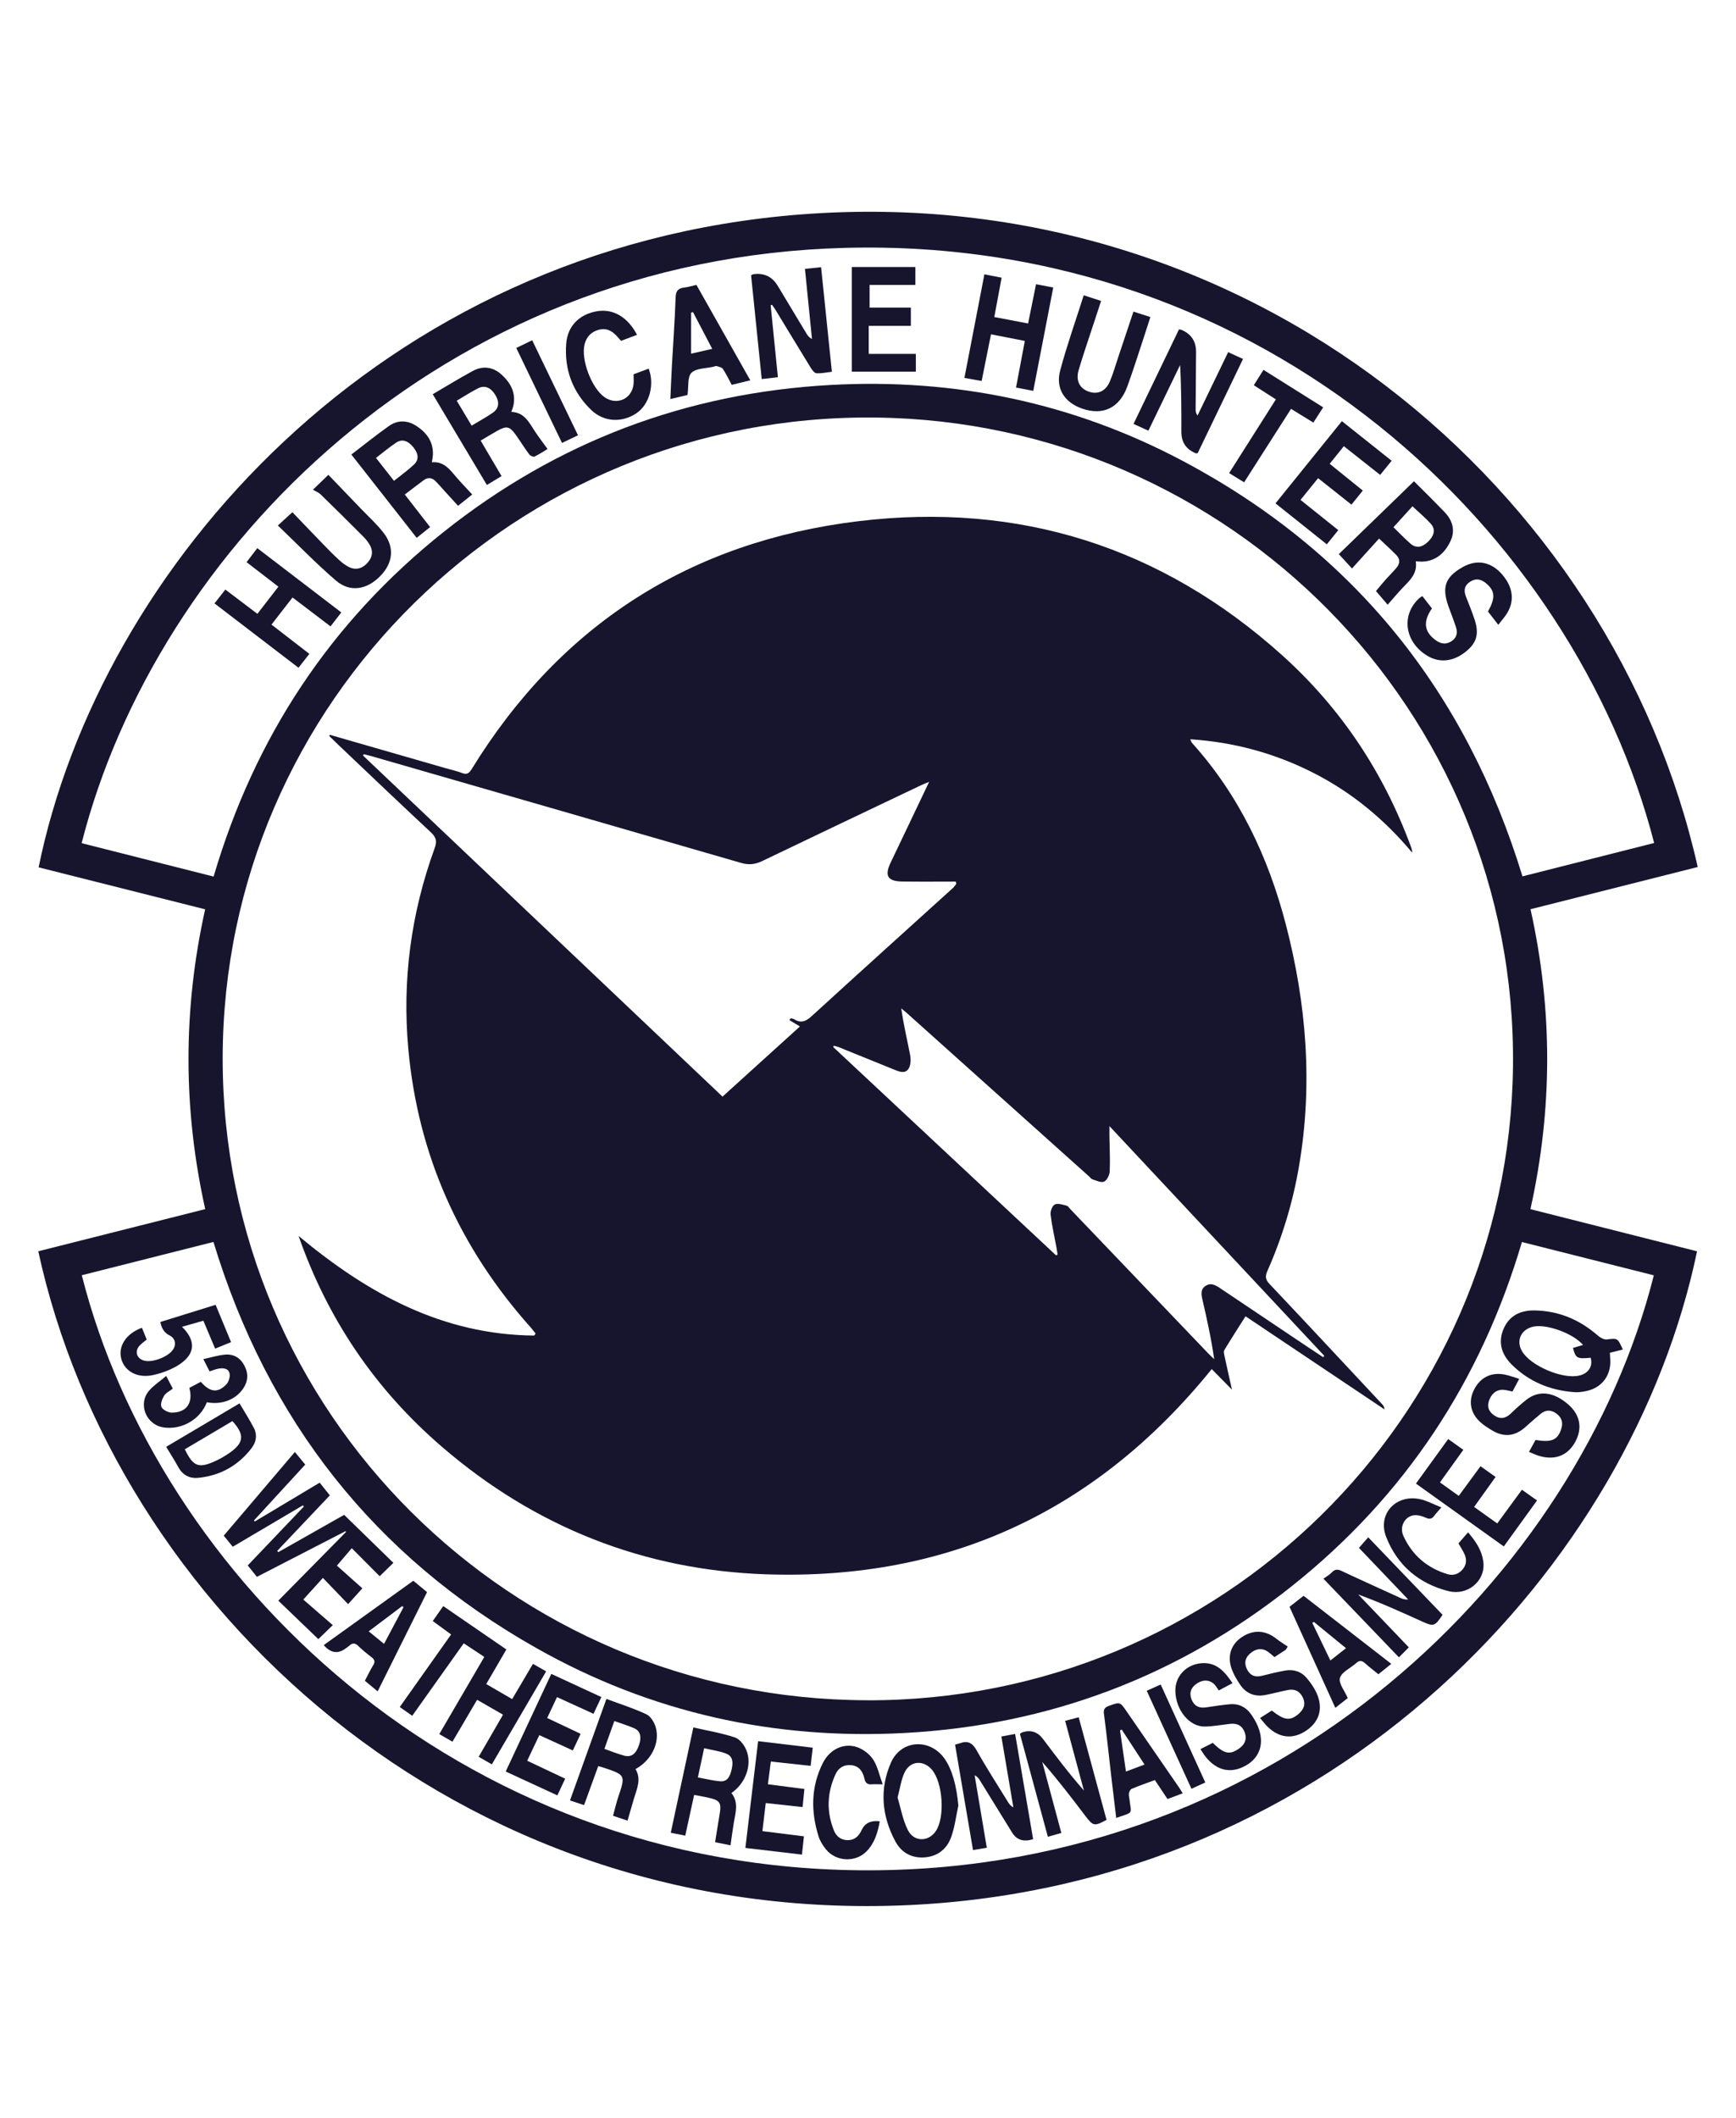 <?xml version="1.0" encoding="UTF-8"?> <svg xmlns="http://www.w3.org/2000/svg" width="41" height="50" viewBox="0 0 41 50" fill="none"><g clip-path="url(#clip0_2617_14093)"><path d="M0.904 29.541C2.21 29.211 3.516 28.881 4.847 28.546C4.322 26.188 4.319 23.835 4.845 21.468C3.523 21.135 2.217 20.806 0.912 20.477C2.351 13.435 8.933 5.837 18.91 5.063C29.541 4.239 38.089 11.554 40.096 20.469C38.787 20.799 37.476 21.13 36.147 21.466C36.673 23.829 36.671 26.183 36.145 28.547C37.469 28.882 38.775 29.212 40.08 29.542C38.539 36.938 31.569 44.504 21.473 44.977C10.765 45.478 2.712 37.871 0.904 29.541ZM20.478 40.142C28.823 40.164 35.634 33.467 35.733 25.187C35.835 16.784 29.038 9.951 20.676 9.858C12.182 9.762 5.27 16.587 5.259 24.974C5.248 33.338 12.046 40.122 20.478 40.141V40.142ZM5.045 20.695C6.012 17.407 7.805 14.687 10.476 12.56C13.149 10.432 16.209 9.274 19.628 9.088C22.562 8.929 25.349 9.509 27.943 10.887C31.985 13.034 34.625 16.334 35.957 20.69C37.001 20.425 38.034 20.164 39.067 19.902C37.193 12.625 29.959 5.588 19.957 5.852C10.413 6.104 3.684 13.006 1.928 19.906C2.961 20.168 3.994 20.429 5.045 20.695ZM1.932 30.107C3.723 37.179 10.758 44.169 20.523 44.156C30.285 44.143 37.289 37.136 39.059 30.109C38.022 29.847 36.984 29.585 35.944 29.323C34.974 32.606 33.181 35.32 30.515 37.443C27.842 39.571 24.781 40.73 21.363 40.914C18.276 41.08 15.361 40.431 12.669 38.91C8.835 36.745 6.318 33.523 5.041 29.321C3.998 29.585 2.965 29.846 1.931 30.107L1.932 30.107Z" fill="#17152E"></path><path d="M7.789 17.348C8.7 17.61 9.61 17.872 10.521 18.135C10.653 18.173 10.788 18.202 10.915 18.251C11.032 18.296 11.082 18.251 11.141 18.156C13.238 14.747 16.305 12.785 20.272 12.305C24.069 11.846 27.438 12.911 30.287 15.475C31.674 16.724 32.679 18.241 33.323 19.991C33.339 20.033 33.352 20.077 33.353 20.131C32.7 19.349 31.933 18.713 31.026 18.25C30.116 17.786 29.151 17.522 28.11 17.453C28.129 17.492 28.135 17.521 28.152 17.539C29.265 18.775 29.952 20.23 30.367 21.82C30.856 23.696 31.008 25.596 30.682 27.518C30.537 28.376 30.287 29.205 29.935 30.001C29.879 30.126 29.881 30.205 29.981 30.311C30.873 31.254 31.757 32.204 32.643 33.152C32.67 33.182 32.695 33.214 32.699 33.275C31.61 32.545 30.521 31.816 29.416 31.076C29.243 31.349 29.074 31.612 28.913 31.879C28.894 31.911 28.911 31.97 28.92 32.015C28.976 32.276 29.035 32.535 29.096 32.808C28.933 32.642 28.779 32.486 28.618 32.323C25.902 35.678 22.397 37.311 18.099 37.168C15.202 37.071 12.634 36.05 10.438 34.158C8.872 32.81 7.746 31.161 7.052 29.18C8.691 30.545 10.454 31.513 12.616 31.531C12.627 31.515 12.639 31.5 12.65 31.484C12.612 31.437 12.576 31.388 12.536 31.342C10.857 29.463 9.874 27.279 9.644 24.772C9.495 23.146 9.706 21.562 10.265 20.026C10.325 19.862 10.303 19.767 10.174 19.648C9.45 18.975 8.736 18.291 8.018 17.611C7.937 17.534 7.856 17.454 7.776 17.376C7.78 17.367 7.785 17.358 7.79 17.348H7.789ZM21.944 18.459C21.846 18.499 21.797 18.517 21.75 18.54C20.501 19.135 19.252 19.728 18.005 20.327C17.84 20.407 17.688 20.426 17.508 20.374C14.597 19.53 11.685 18.692 8.773 17.852C8.713 17.835 8.652 17.821 8.591 17.806C8.585 17.816 8.579 17.827 8.573 17.837C11.4 20.518 14.227 23.199 17.064 25.89C17.668 25.342 18.261 24.805 18.892 24.234C18.795 24.175 18.718 24.129 18.642 24.082C18.654 24.068 18.665 24.055 18.676 24.041C18.703 24.048 18.733 24.049 18.756 24.063C18.919 24.167 19.037 24.111 19.172 23.988C20.279 22.976 21.394 21.972 22.506 20.964C22.537 20.936 22.56 20.899 22.586 20.866C22.581 20.848 22.576 20.83 22.571 20.813C22.148 20.813 21.725 20.818 21.302 20.811C20.964 20.806 20.887 20.674 21.033 20.369C21.328 19.748 21.625 19.127 21.944 18.459V18.459ZM24.943 29.639L24.977 29.616C24.968 29.558 24.96 29.5 24.949 29.442C24.902 29.186 24.842 28.93 24.812 28.672C24.803 28.594 24.853 28.465 24.914 28.435C24.985 28.401 25.098 28.442 25.19 28.464C25.225 28.473 25.251 28.518 25.28 28.548C26.358 29.675 27.435 30.802 28.513 31.929C28.565 31.984 28.621 32.036 28.676 32.089C28.607 31.605 28.506 31.148 28.401 30.693C28.371 30.565 28.346 30.439 28.476 30.356C28.602 30.276 28.713 30.343 28.821 30.416C29.498 30.872 30.176 31.326 30.854 31.78C30.985 31.868 31.118 31.955 31.25 32.042C31.259 32.031 31.268 32.021 31.277 32.01C29.597 30.215 27.917 28.419 26.202 26.586C26.202 26.703 26.202 26.762 26.202 26.82C26.206 27.098 26.221 27.378 26.209 27.656C26.204 27.742 26.145 27.865 26.076 27.897C26.006 27.929 25.893 27.871 25.801 27.843C25.77 27.834 25.748 27.797 25.721 27.774C24.289 26.491 22.857 25.207 21.425 23.924C21.38 23.884 21.332 23.846 21.286 23.807C21.338 24.192 21.428 24.553 21.497 24.919C21.516 25.023 21.508 25.166 21.449 25.244C21.362 25.359 21.22 25.294 21.102 25.246C20.671 25.072 20.24 24.896 19.809 24.722C19.772 24.707 19.731 24.7 19.692 24.689L19.678 24.719C21.433 26.359 23.188 27.999 24.943 29.639Z" fill="#17152E"></path><path d="M10.22 9.307C10.551 9.114 10.854 8.926 11.168 8.757C11.4 8.632 11.636 8.66 11.834 8.834C12.053 9.028 12.188 9.265 12.126 9.573C12.116 9.619 12.097 9.662 12.076 9.725C12.386 9.734 12.495 9.975 12.634 10.185C12.723 10.32 12.822 10.448 12.932 10.601C12.851 10.649 12.741 10.723 12.622 10.78C12.595 10.793 12.521 10.758 12.497 10.725C12.387 10.578 12.291 10.421 12.185 10.271C12.037 10.062 11.965 10.047 11.741 10.173C11.617 10.243 11.495 10.318 11.352 10.402C11.517 10.682 11.677 10.955 11.845 11.24C11.73 11.31 11.625 11.374 11.499 11.45C11.073 10.737 10.652 10.031 10.22 9.307L10.22 9.307ZM11.139 10.049C11.322 9.938 11.485 9.851 11.636 9.746C11.788 9.641 11.802 9.495 11.697 9.323C11.593 9.151 11.45 9.088 11.294 9.166C11.125 9.251 10.966 9.355 10.787 9.46C10.907 9.661 11.018 9.847 11.139 10.049Z" fill="#17152E"></path><path d="M8.298 10.731C8.598 10.502 8.885 10.27 9.185 10.058C9.388 9.914 9.618 9.917 9.826 10.051C10.073 10.21 10.238 10.427 10.224 10.74C10.221 10.792 10.21 10.844 10.2 10.914C10.486 10.888 10.625 11.087 10.78 11.268C10.896 11.403 11.021 11.531 11.153 11.675C11.066 11.744 10.952 11.834 10.818 11.941C10.704 11.816 10.596 11.699 10.49 11.582C10.422 11.507 10.357 11.43 10.286 11.359C10.203 11.277 10.107 11.264 10.011 11.334C9.863 11.443 9.718 11.555 9.56 11.675C9.761 11.934 9.953 12.181 10.158 12.444C10.052 12.529 9.953 12.608 9.841 12.698C9.323 12.038 8.815 11.39 8.298 10.731V10.731ZM9.305 11.352C9.472 11.218 9.632 11.104 9.774 10.971C9.9 10.854 9.886 10.711 9.761 10.558C9.634 10.403 9.496 10.357 9.357 10.45C9.195 10.557 9.046 10.684 8.88 10.811C9.025 10.996 9.159 11.167 9.305 11.352H9.305Z" fill="#17152E"></path><path d="M31.619 13.083C32.208 12.511 32.793 11.945 33.394 11.362C33.532 11.498 33.665 11.63 33.797 11.762C33.902 11.868 34.006 11.974 34.109 12.081C34.307 12.284 34.378 12.522 34.254 12.781C34.121 13.056 33.912 13.252 33.579 13.26C33.538 13.261 33.497 13.255 33.436 13.252C33.483 13.537 33.298 13.7 33.129 13.876C33.009 14.001 32.898 14.135 32.773 14.277C32.705 14.197 32.61 14.087 32.497 13.954C32.562 13.877 32.642 13.778 32.727 13.682C32.81 13.589 32.899 13.502 32.98 13.407C33.065 13.307 33.072 13.199 32.977 13.103C32.852 12.977 32.72 12.857 32.57 12.715C32.367 12.94 32.157 13.172 31.931 13.421C31.804 13.283 31.718 13.19 31.619 13.082V13.083ZM32.91 12.447C33.038 12.571 33.168 12.71 33.311 12.834C33.444 12.949 33.581 12.928 33.724 12.792C33.874 12.649 33.909 12.497 33.794 12.368C33.665 12.224 33.514 12.1 33.359 11.953C33.217 12.109 33.074 12.267 32.91 12.447L32.91 12.447Z" fill="#17152E"></path><path d="M18.201 7.207C18.257 7.765 18.313 8.322 18.372 8.906C18.245 8.92 18.126 8.934 17.99 8.949C17.905 8.119 17.822 7.307 17.739 6.502C17.763 6.488 17.772 6.478 17.782 6.476C18.04 6.437 18.234 6.527 18.366 6.745C18.593 7.122 18.819 7.499 19.047 7.875C19.076 7.923 19.11 7.969 19.177 8.004C19.123 7.459 19.068 6.915 19.011 6.348C19.14 6.335 19.255 6.323 19.392 6.308C19.478 7.134 19.561 7.946 19.647 8.777C19.517 8.792 19.4 8.819 19.285 8.812C19.238 8.81 19.184 8.741 19.153 8.691C18.872 8.235 18.596 7.777 18.318 7.32C18.292 7.278 18.262 7.237 18.233 7.196C18.222 7.2 18.211 7.203 18.201 7.207V7.207Z" fill="#17152E"></path><path d="M28.286 10.697C28.26 10.702 28.253 10.705 28.249 10.704C28.017 10.614 27.901 10.445 27.901 10.198C27.902 9.677 27.901 9.155 27.871 8.618C27.623 9.129 27.377 9.64 27.122 10.168C27.005 10.114 26.899 10.066 26.771 10.008C27.133 9.256 27.489 8.516 27.845 7.776C27.874 7.782 27.892 7.782 27.907 7.789C28.137 7.888 28.251 8.063 28.248 8.314C28.244 8.765 28.241 9.216 28.238 9.666C28.238 9.711 28.243 9.756 28.283 9.81C28.521 9.317 28.759 8.825 29.006 8.314C29.122 8.367 29.232 8.418 29.357 8.475C28.994 9.228 28.638 9.969 28.287 10.697L28.286 10.697Z" fill="#17152E"></path><path d="M7.05 15.765C6.372 15.246 5.726 14.751 5.066 14.246C5.156 14.132 5.235 14.031 5.322 13.919C5.576 14.111 5.821 14.297 6.079 14.492C6.245 14.277 6.404 14.072 6.575 13.851C6.321 13.655 6.078 13.468 5.823 13.272C5.908 13.162 5.986 13.06 6.077 12.941C6.738 13.447 7.393 13.949 8.061 14.459C7.973 14.573 7.895 14.674 7.806 14.788C7.505 14.559 7.214 14.338 6.909 14.106C6.742 14.321 6.583 14.526 6.412 14.746C6.711 14.977 7.002 15.201 7.306 15.437C7.219 15.548 7.137 15.653 7.05 15.765L7.05 15.765Z" fill="#17152E"></path><path d="M30.715 11.802C31.023 12.048 31.31 12.278 31.607 12.516C31.515 12.63 31.43 12.735 31.336 12.851C30.927 12.524 30.528 12.206 30.124 11.884C30.65 11.233 31.165 10.595 31.692 9.943C32.087 10.258 32.472 10.564 32.867 10.878C32.774 10.993 32.689 11.098 32.596 11.212C32.308 10.984 32.029 10.764 31.738 10.534C31.625 10.674 31.522 10.802 31.404 10.95C31.668 11.163 31.924 11.37 32.186 11.582C32.096 11.693 32.014 11.794 31.918 11.914C31.658 11.708 31.404 11.507 31.13 11.289C30.992 11.46 30.86 11.623 30.715 11.802Z" fill="#17152E"></path><path d="M23.249 6.477C23.393 6.505 23.515 6.528 23.656 6.556C23.599 6.862 23.543 7.161 23.483 7.485C23.749 7.536 24.003 7.585 24.281 7.637C24.344 7.326 24.404 7.028 24.469 6.71C24.611 6.737 24.736 6.761 24.875 6.788C24.716 7.608 24.561 8.409 24.403 9.228C24.265 9.202 24.14 9.178 23.996 9.15C24.065 8.783 24.132 8.43 24.204 8.049C23.94 7.998 23.686 7.948 23.405 7.893C23.332 8.261 23.26 8.618 23.184 8.995C23.048 8.97 22.923 8.948 22.777 8.922C22.935 8.103 23.09 7.302 23.249 6.477Z" fill="#17152E"></path><path d="M20.518 8.355H21.63V8.774H20.117V6.304H21.619V6.727H20.538V7.262H21.512V7.693H20.517V8.355H20.518Z" fill="#17152E"></path><path d="M35.386 14.752C35.284 14.619 35.213 14.527 35.143 14.437C35.322 14.11 35.311 13.953 35.1 13.773C34.984 13.674 34.859 13.645 34.723 13.732C34.584 13.821 34.564 13.941 34.623 14.087C34.694 14.263 34.763 14.44 34.824 14.62C34.94 14.965 34.877 15.181 34.608 15.393C34.318 15.622 33.996 15.655 33.711 15.483C33.17 15.158 33.083 14.515 33.525 14.118C33.542 14.103 33.563 14.093 33.593 14.073C33.671 14.175 33.746 14.272 33.819 14.365C33.601 14.676 33.634 14.921 33.914 15.119C34.031 15.202 34.151 15.223 34.28 15.139C34.405 15.057 34.429 14.941 34.388 14.812C34.334 14.643 34.266 14.478 34.207 14.31C34.048 13.855 34.134 13.622 34.544 13.389C34.883 13.196 35.223 13.263 35.486 13.573C35.769 13.908 35.778 14.269 35.512 14.591C35.475 14.637 35.44 14.684 35.386 14.752H35.386Z" fill="#17152E"></path><path d="M7.391 11.562C7.534 11.424 7.626 11.334 7.755 11.21C8.016 11.482 8.275 11.751 8.534 12.02C8.711 12.205 8.903 12.377 9.058 12.578C9.324 12.922 9.284 13.293 8.977 13.604C8.662 13.924 8.266 13.991 7.934 13.707C7.458 13.298 7.021 12.845 6.562 12.406C6.677 12.301 6.773 12.214 6.906 12.093C7.134 12.33 7.378 12.587 7.625 12.841C7.749 12.969 7.874 13.097 8.005 13.218C8.074 13.281 8.151 13.341 8.235 13.384C8.39 13.463 8.536 13.433 8.659 13.309C8.786 13.182 8.825 13.034 8.737 12.873C8.695 12.796 8.637 12.725 8.575 12.663C8.243 12.33 7.909 12 7.572 11.672C7.526 11.627 7.46 11.603 7.392 11.562L7.391 11.562Z" fill="#17152E"></path><path d="M26.005 7.105C25.94 7.302 25.879 7.486 25.819 7.671C25.703 8.026 25.58 8.379 25.475 8.738C25.404 8.979 25.494 9.16 25.692 9.238C25.914 9.326 26.111 9.245 26.213 9.004C26.291 8.818 26.346 8.623 26.41 8.432C26.529 8.079 26.647 7.725 26.769 7.357C26.905 7.4 27.028 7.44 27.169 7.485C27.129 7.61 27.092 7.726 27.054 7.842C26.912 8.27 26.779 8.701 26.624 9.125C26.439 9.632 26.052 9.816 25.562 9.648C25.143 9.505 24.924 9.173 25.039 8.746C25.198 8.152 25.405 7.571 25.595 6.971C25.739 7.018 25.862 7.058 26.005 7.105H26.005Z" fill="#17152E"></path><path d="M16.448 6.726C16.87 7.474 17.289 8.216 17.72 8.979C17.564 9.017 17.428 9.05 17.282 9.086C17.211 8.956 17.151 8.827 17.073 8.71C17.047 8.671 16.976 8.659 16.923 8.642C16.904 8.636 16.877 8.651 16.854 8.657C16.675 8.7 16.444 8.691 16.331 8.801C16.232 8.898 16.266 9.129 16.237 9.325C16.124 9.352 15.993 9.383 15.832 9.421C15.845 9.143 15.855 8.887 15.869 8.63C15.899 8.092 15.938 7.553 15.957 7.014C15.963 6.863 16.021 6.806 16.16 6.789C16.253 6.778 16.345 6.749 16.448 6.726H16.448ZM16.322 8.35C16.485 8.313 16.642 8.277 16.821 8.236C16.66 7.929 16.514 7.649 16.367 7.369C16.352 7.373 16.337 7.376 16.322 7.38V8.35Z" fill="#17152E"></path><path d="M15.045 7.905C14.912 7.955 14.791 8 14.668 8.047C14.626 8.001 14.592 7.961 14.556 7.922C14.441 7.803 14.309 7.737 14.139 7.786C13.962 7.836 13.852 7.951 13.807 8.126C13.715 8.484 13.969 9.159 14.275 9.375C14.559 9.576 14.915 9.427 14.961 9.084C14.972 9.008 14.963 8.931 14.963 8.837C15.082 8.792 15.201 8.747 15.32 8.703C15.466 9.083 15.335 9.549 15.035 9.753C14.695 9.984 14.267 9.97 13.964 9.68C13.523 9.257 13.326 8.723 13.372 8.118C13.403 7.694 13.685 7.42 14.095 7.349C14.477 7.283 14.822 7.479 15.045 7.905L15.045 7.905Z" fill="#17152E"></path><path d="M31.25 9.617C31.166 9.748 31.096 9.857 31.018 9.977C30.845 9.871 30.679 9.769 30.491 9.653C30.123 10.227 29.758 10.8 29.383 11.387C29.264 11.314 29.155 11.247 29.029 11.169C29.398 10.587 29.762 10.014 30.133 9.429C29.957 9.316 29.793 9.211 29.612 9.095C29.687 8.975 29.758 8.862 29.84 8.732C30.31 9.028 30.771 9.317 31.25 9.617L31.25 9.617Z" fill="#17152E"></path><path d="M13.651 10.277C13.523 10.338 13.406 10.394 13.273 10.457C12.912 9.707 12.556 8.968 12.193 8.215C12.325 8.151 12.44 8.096 12.569 8.033C12.931 8.785 13.288 9.525 13.651 10.277H13.651Z" fill="#17152E"></path><path d="M5.497 36.517C5.423 36.425 5.359 36.347 5.284 36.255C5.842 35.599 6.395 34.949 6.964 34.28C7.048 34.381 7.124 34.474 7.209 34.577C6.801 35.022 6.4 35.458 5.999 35.895C6.005 35.903 6.011 35.912 6.017 35.921C6.524 35.618 7.031 35.314 7.55 35.004C7.631 35.106 7.708 35.201 7.79 35.304C7.37 35.747 6.959 36.181 6.548 36.614L6.571 36.645C7.092 36.35 7.613 36.055 8.128 35.764C8.52 36.145 8.905 36.521 9.291 36.897C9.177 37.008 9.077 37.106 8.967 37.213C8.753 36.998 8.54 36.784 8.308 36.551C8.193 36.686 8.083 36.816 7.957 36.963C8.141 37.127 8.353 37.316 8.558 37.499C8.422 37.65 8.328 37.754 8.221 37.872C8.014 37.657 7.821 37.456 7.626 37.253C7.472 37.423 7.33 37.581 7.163 37.764C7.366 37.94 7.611 38.153 7.86 38.368C7.707 38.516 7.61 38.61 7.518 38.698C7.207 38.399 6.892 38.096 6.573 37.79C7.112 37.244 7.642 36.706 8.172 36.168C8.169 36.162 8.165 36.155 8.161 36.149C7.465 36.507 6.769 36.866 6.067 37.228C5.993 37.136 5.928 37.054 5.851 36.958C6.297 36.491 6.737 36.029 7.176 35.568L7.153 35.54C6.606 35.863 6.059 36.186 5.497 36.517L5.497 36.517Z" fill="#17152E"></path><path d="M9.736 40.508C9.633 40.435 9.542 40.371 9.441 40.301C9.847 39.728 10.245 39.166 10.654 38.588C10.51 38.482 10.373 38.382 10.221 38.271C10.305 38.151 10.385 38.037 10.468 37.918C10.97 38.263 11.46 38.599 11.959 38.942C11.805 39.206 11.651 39.471 11.484 39.759C11.686 39.876 11.879 39.988 12.096 40.114C12.261 39.834 12.423 39.561 12.587 39.282C12.692 39.342 12.784 39.394 12.899 39.459C12.471 40.193 12.047 40.917 11.616 41.655C11.505 41.591 11.41 41.536 11.305 41.476C11.499 41.142 11.685 40.819 11.88 40.482C11.673 40.363 11.479 40.251 11.268 40.13C11.073 40.461 10.884 40.782 10.686 41.12C10.582 41.06 10.486 41.004 10.375 40.94C10.738 40.318 11.096 39.704 11.438 39.118C11.275 39.01 11.121 38.908 10.952 38.797C10.544 39.37 10.143 39.935 9.736 40.508H9.736Z" fill="#17152E"></path><path d="M38.327 31.861C38.218 31.889 38.121 31.913 38.021 31.938C38.025 32.004 38.028 32.057 38.031 32.11C38.048 32.471 37.835 32.757 37.48 32.838C37.382 32.86 37.278 32.875 37.178 32.867C36.611 32.825 36.11 32.62 35.705 32.218C35.474 31.988 35.374 31.71 35.504 31.389C35.635 31.067 35.901 30.935 36.23 30.938C36.809 30.943 37.31 31.157 37.743 31.536C37.797 31.584 37.885 31.63 37.95 31.622C38.203 31.593 38.203 31.584 38.327 31.861ZM37.388 31.753C37.156 31.482 36.541 31.258 36.225 31.318C35.93 31.375 35.799 31.643 35.943 31.895C36.144 32.248 36.918 32.575 37.31 32.473C37.522 32.418 37.625 32.249 37.567 32.055C37.246 32.086 37.213 32.068 37.15 31.823C37.224 31.801 37.297 31.779 37.388 31.753Z" fill="#17152E"></path><path d="M14.129 41.696C14.015 42.009 13.908 42.304 13.794 42.617C13.682 42.58 13.579 42.545 13.462 42.506C13.749 41.705 14.031 40.919 14.322 40.11C14.65 40.232 14.968 40.332 15.267 40.473C15.368 40.52 15.452 40.662 15.486 40.777C15.593 41.144 15.385 41.561 15.009 41.766C15.152 42.002 15.043 42.229 14.973 42.46C14.923 42.627 14.876 42.795 14.821 42.983C14.739 42.956 14.624 42.917 14.478 42.869C14.521 42.713 14.556 42.559 14.606 42.411C14.774 41.916 14.77 41.904 14.266 41.736C14.227 41.722 14.188 41.713 14.129 41.696L14.129 41.696ZM14.274 41.289C14.443 41.348 14.591 41.41 14.745 41.45C14.912 41.493 15.021 41.406 15.092 41.199C15.158 41.005 15.123 40.865 14.976 40.801C14.83 40.738 14.677 40.692 14.509 40.632C14.429 40.855 14.354 41.064 14.274 41.289Z" fill="#17152E"></path><path d="M16.394 42.376C16.322 42.706 16.256 43.012 16.184 43.338C16.072 43.315 15.965 43.294 15.842 43.269C16.02 42.439 16.195 41.624 16.375 40.783C16.714 40.861 17.044 40.915 17.357 41.019C17.47 41.057 17.58 41.201 17.628 41.322C17.768 41.67 17.607 42.105 17.274 42.331C17.451 42.551 17.371 42.795 17.33 43.037C17.302 43.203 17.281 43.37 17.253 43.566C17.163 43.548 17.04 43.523 16.889 43.493C16.924 43.275 16.955 43.071 16.99 42.869C17.046 42.551 17.014 42.501 16.692 42.433C16.6 42.413 16.507 42.397 16.394 42.376V42.376ZM16.482 41.963C16.665 41.996 16.832 42.039 17.001 42.054C17.185 42.071 17.242 41.93 17.277 41.785C17.313 41.633 17.324 41.47 17.152 41.402C16.991 41.338 16.812 41.317 16.63 41.274C16.578 41.515 16.533 41.727 16.482 41.963V41.963Z" fill="#17152E"></path><path d="M31.256 37.271C31.328 37.219 31.398 37.181 31.45 37.126C31.522 37.049 31.585 37.041 31.682 37.087C32.145 37.305 32.613 37.515 33.079 37.728C33.131 37.751 33.184 37.77 33.257 37.761C32.869 37.355 32.481 36.948 32.095 36.544C32.172 36.457 32.237 36.383 32.314 36.294C32.913 36.918 33.492 37.522 34.07 38.124C33.885 38.398 33.862 38.406 33.585 38.281C33.092 38.058 32.599 37.834 32.078 37.644C32.475 38.059 32.873 38.474 33.273 38.892C33.196 38.97 33.126 39.04 33.039 39.128C32.456 38.521 31.873 37.914 31.256 37.271H31.256Z" fill="#17152E"></path><path d="M24.4 43.421C24.177 43.492 24.012 43.441 23.904 43.266C23.651 42.857 23.399 42.447 23.146 42.038C23.117 41.99 23.083 41.944 23.018 41.91C23.114 42.477 23.209 43.044 23.306 43.623C23.191 43.642 23.094 43.659 22.98 43.678C22.837 42.84 22.697 42.019 22.556 41.188C22.602 41.175 22.636 41.169 22.668 41.157C22.853 41.09 22.965 41.143 23.065 41.323C23.3 41.742 23.562 42.146 23.814 42.556C23.84 42.599 23.873 42.639 23.933 42.669C23.84 42.118 23.746 41.567 23.65 40.997C23.752 40.978 23.849 40.959 23.975 40.936C24.118 41.772 24.259 42.598 24.4 43.421V43.421Z" fill="#17152E"></path><path d="M24.088 40.934C24.121 40.912 24.13 40.903 24.141 40.899C24.343 40.834 24.506 40.886 24.631 41.053C24.941 41.465 25.251 41.876 25.599 42.272C25.453 41.729 25.306 41.185 25.156 40.627C25.266 40.598 25.361 40.573 25.476 40.543C25.698 41.359 25.916 42.163 26.134 42.965C25.845 43.121 25.819 43.115 25.634 42.873C25.308 42.443 24.981 42.014 24.616 41.599C24.765 42.152 24.913 42.705 25.066 43.274C24.958 43.305 24.864 43.332 24.748 43.364C24.525 42.545 24.307 41.741 24.088 40.934V40.934Z" fill="#17152E"></path><path d="M22.634 42.627C22.58 42.875 22.55 43.13 22.466 43.367C22.369 43.64 22.164 43.819 21.856 43.849C21.534 43.879 21.287 43.739 21.143 43.468C20.825 42.871 20.768 42.24 21.041 41.616C21.279 41.073 21.958 41.032 22.305 41.516C22.488 41.771 22.593 42.168 22.634 42.627ZM21.198 42.437C21.273 42.684 21.319 42.963 21.441 43.205C21.586 43.495 21.936 43.487 22.107 43.222C22.322 42.89 22.267 42.085 22.01 41.781C21.811 41.547 21.499 41.566 21.366 41.842C21.283 42.013 21.259 42.212 21.199 42.437H21.198Z" fill="#17152E"></path><path d="M11.944 41.823C12.306 41.048 12.66 40.291 13.02 39.519C13.418 39.703 13.805 39.882 14.203 40.066C14.138 40.205 14.08 40.326 14.017 40.461C13.729 40.329 13.454 40.204 13.155 40.067C13.078 40.23 13.005 40.387 12.923 40.56C13.192 40.687 13.448 40.808 13.713 40.934C13.649 41.07 13.591 41.193 13.529 41.326C13.265 41.206 13.012 41.091 12.737 40.965C12.642 41.165 12.552 41.355 12.451 41.569C12.751 41.711 13.043 41.849 13.348 41.993C13.285 42.129 13.228 42.25 13.164 42.387C12.754 42.197 12.356 42.014 11.944 41.824V41.823Z" fill="#17152E"></path><path d="M34.56 34.229C34.372 34.491 34.196 34.736 34.008 34.998C34.158 35.105 34.3 35.207 34.452 35.316C34.628 35.076 34.792 34.852 34.966 34.616C35.084 34.7 35.194 34.778 35.322 34.869C35.152 35.106 34.989 35.334 34.815 35.577C35.001 35.709 35.173 35.833 35.361 35.967C35.555 35.702 35.743 35.444 35.944 35.171C36.063 35.255 36.176 35.335 36.301 35.424C36.038 35.787 35.785 36.138 35.516 36.51C34.825 36.015 34.141 35.526 33.441 35.026C33.698 34.672 33.947 34.327 34.203 33.974C34.323 34.06 34.434 34.139 34.56 34.229Z" fill="#17152E"></path><path d="M28.351 41.295C28.465 41.237 28.554 41.192 28.642 41.147C28.913 41.409 29.041 41.437 29.261 41.283C29.391 41.192 29.454 41.072 29.402 40.914C29.347 40.749 29.229 40.679 29.057 40.698C28.856 40.72 28.655 40.759 28.453 40.762C28.09 40.767 27.773 40.377 27.759 39.932C27.748 39.585 28.005 39.299 28.371 39.267C28.727 39.236 28.925 39.463 29.109 39.738C29.008 39.791 28.915 39.84 28.784 39.91C28.745 39.857 28.712 39.79 28.659 39.746C28.535 39.644 28.373 39.658 28.232 39.772C28.115 39.867 28.087 39.985 28.142 40.123C28.204 40.277 28.319 40.335 28.485 40.309C28.674 40.28 28.863 40.252 29.052 40.235C29.267 40.217 29.437 40.31 29.556 40.484C29.616 40.572 29.671 40.666 29.711 40.764C29.869 41.155 29.757 41.496 29.419 41.685C29.068 41.88 28.736 41.806 28.471 41.472C28.431 41.421 28.398 41.365 28.351 41.295V41.295Z" fill="#17152E"></path><path d="M17.905 41.107C18.353 41.161 18.766 41.21 19.195 41.261C19.177 41.411 19.162 41.543 19.145 41.69C18.826 41.656 18.526 41.623 18.205 41.588C18.182 41.77 18.16 41.937 18.136 42.125C18.424 42.162 18.7 42.198 18.998 42.236C18.985 42.374 18.971 42.507 18.955 42.663C18.668 42.632 18.387 42.601 18.085 42.568C18.059 42.789 18.034 42.998 18.006 43.231C18.335 43.273 18.652 43.312 18.987 43.354C18.971 43.497 18.957 43.629 18.94 43.785C18.489 43.732 18.055 43.681 17.604 43.628C17.705 42.783 17.804 41.955 17.905 41.107L17.905 41.107Z" fill="#17152E"></path><path d="M36.111 34.278C36.171 34.169 36.219 34.081 36.265 33.996C36.647 34.059 36.786 33.998 36.872 33.738C36.921 33.591 36.888 33.47 36.763 33.376C36.637 33.281 36.508 33.278 36.386 33.379C36.262 33.48 36.142 33.588 36.022 33.695C35.777 33.912 35.514 33.938 35.234 33.767C35.139 33.709 35.041 33.649 34.959 33.573C34.722 33.355 34.675 33.073 34.819 32.798C34.966 32.518 35.218 32.392 35.532 32.451C35.642 32.472 35.748 32.514 35.88 32.553C35.822 32.662 35.774 32.753 35.721 32.853C35.658 32.839 35.602 32.824 35.545 32.815C35.383 32.79 35.248 32.871 35.179 33.036C35.115 33.187 35.146 33.315 35.282 33.411C35.427 33.514 35.557 33.492 35.683 33.37C35.798 33.259 35.918 33.151 36.044 33.051C36.338 32.817 36.684 32.855 37.031 33.151C37.32 33.399 37.381 33.718 37.201 34.045C37.021 34.372 36.711 34.487 36.33 34.366C36.263 34.344 36.199 34.314 36.111 34.278L36.111 34.278Z" fill="#17152E"></path><path d="M29.76 40.561C29.869 40.491 29.953 40.437 30.036 40.384C30.332 40.617 30.467 40.634 30.665 40.467C30.784 40.365 30.844 40.245 30.775 40.089C30.705 39.93 30.583 39.866 30.414 39.9C30.239 39.935 30.065 39.981 29.89 40.016C29.636 40.066 29.428 39.984 29.285 39.768C29.21 39.656 29.138 39.536 29.092 39.41C28.979 39.104 29.07 38.828 29.321 38.656C29.596 38.468 29.886 38.482 30.147 38.691C30.23 38.757 30.324 38.812 30.413 38.873C30.397 38.898 30.382 38.923 30.366 38.949C30.28 39.005 30.193 39.062 30.1 39.122C30.044 39.076 29.997 39.032 29.945 38.995C29.808 38.901 29.657 38.919 29.521 39.04C29.403 39.146 29.381 39.269 29.451 39.41C29.526 39.56 29.645 39.605 29.807 39.563C29.986 39.517 30.166 39.474 30.348 39.441C30.551 39.404 30.732 39.462 30.864 39.62C30.955 39.728 31.039 39.847 31.096 39.975C31.257 40.333 31.16 40.652 30.844 40.862C30.528 41.072 30.202 41.034 29.923 40.752C29.87 40.698 29.824 40.636 29.76 40.561Z" fill="#17152E"></path><path d="M7.646 38.839C8.357 38.329 9.057 37.826 9.761 37.32C9.869 37.408 9.969 37.491 10.086 37.588C9.699 38.364 9.314 39.137 8.919 39.931C8.812 39.843 8.72 39.766 8.617 39.681C8.684 39.554 8.743 39.431 8.813 39.316C8.864 39.232 8.849 39.18 8.772 39.122C8.663 39.04 8.557 38.952 8.459 38.857C8.382 38.782 8.319 38.787 8.246 38.856C8.22 38.88 8.189 38.899 8.161 38.92C7.979 39.054 7.808 39.027 7.646 38.839ZM8.708 38.514C8.837 38.62 8.945 38.708 9.07 38.81C9.23 38.508 9.38 38.226 9.53 37.944C9.519 37.935 9.508 37.927 9.497 37.919C9.243 38.11 8.989 38.302 8.708 38.514Z" fill="#17152E"></path><path d="M31.831 40.089C31.737 40.163 31.645 40.235 31.537 40.32C31.173 39.518 30.816 38.731 30.455 37.935C30.565 37.849 30.667 37.769 30.787 37.675C31.472 38.207 32.156 38.737 32.859 39.282C32.75 39.37 32.656 39.445 32.554 39.527C32.444 39.437 32.339 39.359 32.243 39.271C32.169 39.203 32.108 39.193 32.029 39.264C31.898 39.383 31.686 39.474 31.646 39.614C31.611 39.743 31.759 39.922 31.831 40.089V40.089ZM31.028 38.291C31.017 38.299 31.005 38.307 30.994 38.316C31.133 38.604 31.271 38.893 31.42 39.202C31.55 39.099 31.66 39.013 31.789 38.912C31.525 38.697 31.277 38.494 31.028 38.29L31.028 38.291Z" fill="#17152E"></path><path d="M26.362 42.919C26.321 42.58 26.282 42.257 26.245 41.935C26.188 41.446 26.137 40.956 26.073 40.468C26.058 40.358 26.086 40.311 26.189 40.274C26.451 40.18 26.45 40.175 26.608 40.404C27.016 40.995 27.424 41.587 27.832 42.18C27.865 42.227 27.894 42.277 27.933 42.338C27.808 42.385 27.698 42.426 27.573 42.473C27.475 42.326 27.38 42.184 27.275 42.025C27.091 42.093 26.907 42.157 26.728 42.232C26.696 42.245 26.67 42.298 26.663 42.337C26.655 42.382 26.67 42.431 26.675 42.478C26.715 42.84 26.79 42.771 26.362 42.919H26.362ZM27.031 41.659C26.842 41.369 26.666 41.101 26.491 40.832C26.478 40.839 26.465 40.845 26.452 40.852C26.498 41.17 26.543 41.489 26.592 41.824C26.747 41.766 26.874 41.718 27.031 41.659V41.659Z" fill="#17152E"></path><path d="M20.847 42.126C20.719 42.126 20.654 42.121 20.59 42.126C20.491 42.134 20.441 42.1 20.417 41.997C20.38 41.834 20.301 41.695 20.108 41.674C19.93 41.654 19.8 41.74 19.732 41.89C19.533 42.325 19.515 42.772 19.696 43.217C19.752 43.357 19.865 43.446 20.029 43.444C20.195 43.442 20.287 43.34 20.351 43.203C20.427 43.041 20.569 42.973 20.778 42.999C20.73 43.264 20.657 43.516 20.462 43.712C20.201 43.975 19.745 43.953 19.508 43.663C19.435 43.573 19.368 43.467 19.333 43.357C19.148 42.77 19.152 42.186 19.431 41.628C19.611 41.266 19.985 41.12 20.313 41.277C20.44 41.338 20.566 41.446 20.637 41.565C20.731 41.723 20.77 41.912 20.847 42.126L20.847 42.126Z" fill="#17152E"></path><path d="M34.042 35.588C33.963 35.68 33.914 35.73 33.873 35.786C33.819 35.86 33.766 35.872 33.677 35.833C33.593 35.795 33.493 35.766 33.403 35.773C33.183 35.792 33.043 36.039 33.145 36.262C33.352 36.716 33.707 37.021 34.189 37.165C34.33 37.207 34.461 37.158 34.555 37.037C34.645 36.92 34.64 36.795 34.577 36.669C34.54 36.595 34.495 36.525 34.445 36.438C34.513 36.359 34.586 36.275 34.672 36.177C34.863 36.399 35.015 36.626 35.036 36.916C35.066 37.331 34.66 37.676 34.215 37.566C33.514 37.393 33 36.956 32.738 36.286C32.526 35.742 32.971 35.268 33.544 35.395C33.703 35.43 33.851 35.512 34.042 35.588H34.042Z" fill="#17152E"></path><path d="M5.081 31.84C4.985 31.613 4.898 31.406 4.803 31.181C4.633 31.229 4.471 31.275 4.298 31.324C4.631 31.649 4.615 31.965 4.236 32.214C4.052 32.334 3.83 32.417 3.614 32.464C3.245 32.545 2.943 32.373 2.865 32.083C2.784 31.784 2.978 31.483 3.352 31.347C3.389 31.438 3.426 31.529 3.465 31.626C3.406 31.675 3.347 31.715 3.299 31.766C3.173 31.901 3.226 32.075 3.405 32.123C3.605 32.176 3.979 32.031 4.09 31.857C4.17 31.73 4.134 31.591 4.003 31.527C3.885 31.47 3.814 31.364 3.788 31.21C4.214 31.078 4.644 30.944 5.092 30.805C5.215 31.102 5.334 31.389 5.457 31.686C5.328 31.739 5.214 31.785 5.081 31.84H5.081Z" fill="#17152E"></path><path d="M4.885 33.106C4.73 33.516 4.283 33.768 3.852 33.698C3.448 33.631 3.254 33.146 3.519 32.835C3.628 32.707 3.775 32.612 3.925 32.485C3.987 32.604 4.033 32.691 4.081 32.784C4.008 32.841 3.918 32.883 3.875 32.953C3.828 33.03 3.783 33.152 3.814 33.218C3.847 33.287 3.972 33.349 4.057 33.35C4.404 33.352 4.568 33.121 4.472 32.767C4.56 32.72 4.651 32.671 4.742 32.623C4.959 32.869 5.137 32.894 5.342 32.688C5.401 32.629 5.439 32.507 5.422 32.427C5.396 32.303 5.27 32.292 5.157 32.313C5.094 32.325 5.032 32.35 4.949 32.376C4.907 32.294 4.864 32.209 4.802 32.087C4.987 32.047 5.145 31.998 5.307 31.982C5.516 31.961 5.676 32.055 5.774 32.244C5.873 32.437 5.859 32.621 5.733 32.797C5.549 33.052 5.23 33.17 4.885 33.106Z" fill="#17152E"></path><path d="M5.657 33.132C5.779 33.339 5.898 33.523 5.998 33.717C6.081 33.879 6.05 34.048 5.943 34.187C5.624 34.604 5.196 34.842 4.673 34.891C4.478 34.909 4.315 34.825 4.214 34.642C4.126 34.482 4.027 34.328 3.925 34.158C4.501 33.816 5.067 33.481 5.657 33.132H5.657ZM4.365 34.216C4.554 34.607 4.679 34.666 5.024 34.521C5.165 34.462 5.302 34.385 5.427 34.297C5.765 34.06 5.779 33.869 5.489 33.551C5.118 33.77 4.746 33.99 4.365 34.216H4.365Z" fill="#17152E"></path><path d="M27.083 39.917C27.197 39.867 27.297 39.822 27.413 39.77C27.766 40.546 28.114 41.31 28.466 42.082C28.354 42.133 28.257 42.177 28.139 42.231C27.787 41.46 27.439 40.697 27.083 39.917Z" fill="#17152E"></path></g><defs><clipPath id="clip0_2617_14093"><rect width="39.192" height="40" fill="white" transform="translate(0.904 5)"></rect></clipPath></defs></svg> 